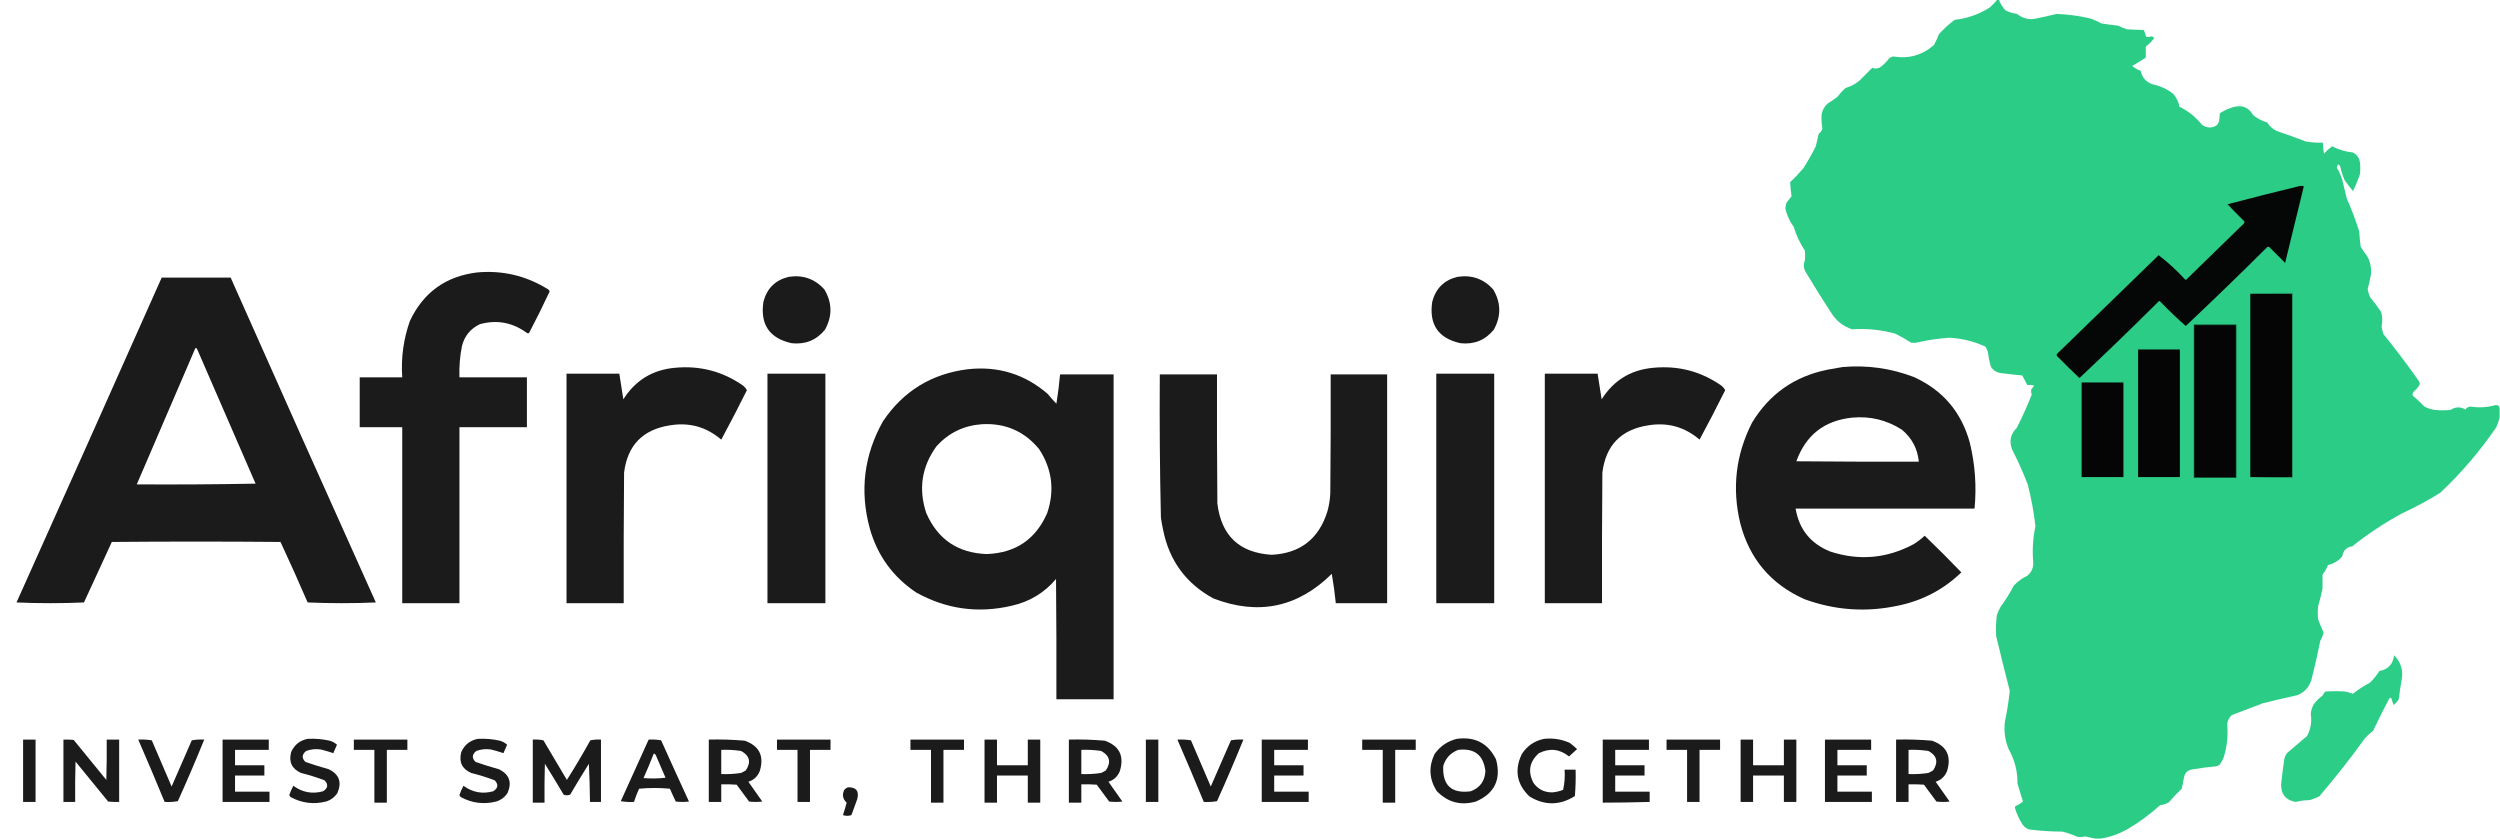 <svg xmlns="http://www.w3.org/2000/svg" width="3409" height="1144" viewBox="0 0 3409 1144" fill="none"><g clip-path="url(#clip0_556_455)"><g opacity="0.979"><path fill-rule="evenodd" clip-rule="evenodd" d="M2723.5 -0.5C2724.17 -0.5 2724.83 -0.5 2725.5 -0.5C2727.6 4.859 2730.6 9.693 2734.5 14C2739.53 16.593 2744.87 18.259 2750.5 19C2756.97 24.242 2764.3 26.576 2772.5 26C2783.24 23.983 2793.9 21.649 2804.5 19C2819.65 19.56 2834.65 21.56 2849.5 25C2855.06 26.778 2860.39 29.111 2865.5 32C2873.14 33.164 2880.8 34.164 2888.5 35C2892.29 37.112 2896.29 38.779 2900.5 40C2908.17 40.333 2915.83 40.667 2923.5 41C2924.5 44 2925.5 47 2926.5 50C2929.05 50.66 2931.55 50.493 2934 49.5C2935.43 49.93 2936.6 50.764 2937.5 52C2934.15 56.403 2930.32 60.237 2926 63.5C2926.08 68.495 2926.08 73.495 2926 78.5C2919.89 82.47 2913.72 86.303 2907.5 90C2910.93 92.801 2914.76 94.968 2919 96.5C2920.96 105.793 2926.46 111.96 2935.5 115C2945.91 117.206 2955.24 121.539 2963.5 128C2967.8 133.093 2970.63 138.926 2972 145.5C2983.93 151.422 2994.09 159.588 3002.5 170C3009.15 174.757 3015.82 175.09 3022.5 171C3024.04 169.421 3025.21 167.587 3026 165.5C3026.33 161.833 3026.67 158.167 3027 154.5C3032.66 150.718 3038.82 147.884 3045.5 146C3057.28 142.722 3066.28 146.388 3072.5 157C3078.11 161.637 3084.44 164.971 3091.5 167C3094.94 172.439 3099.61 176.439 3105.5 179C3118.6 183.382 3131.6 188.048 3144.5 193C3152.11 194.262 3159.78 194.762 3167.5 194.5C3167.59 199.536 3168.09 204.536 3169 209.5C3172.38 205.784 3176.05 202.451 3180 199.5C3188.97 204.069 3198.47 206.902 3208.5 208C3213.99 210.832 3217.16 215.332 3218 221.5C3218.67 226.833 3218.67 232.167 3218 237.5C3215.38 245.404 3212.21 253.07 3208.5 260.5C3204.51 255.666 3200.67 250.666 3197 245.5C3194.4 239.361 3192.4 233.028 3191 226.5C3190.29 225.027 3189.12 224.36 3187.5 224.5C3187.58 225.93 3187.25 227.264 3186.5 228.5C3189.67 233.841 3192.17 239.508 3194 245.5C3196.13 253.804 3198.13 262.137 3200 270.5C3206.51 285.18 3212.17 300.18 3217 315.5C3217.5 322.516 3218.17 329.516 3219 336.5C3221.74 340.974 3224.74 345.307 3228 349.5C3232.23 357.333 3233.9 365.666 3233 374.5C3231.81 381.246 3230.31 387.912 3228.5 394.5C3229.23 398.302 3230.39 401.969 3232 405.5C3237.38 411.884 3242.38 418.55 3247 425.5C3248.78 432.113 3248.95 438.78 3247.5 445.5C3248.14 448.884 3248.98 452.217 3250 455.5C3267.1 476.6 3283.44 498.267 3299 520.5C3299.67 522.167 3299.67 523.833 3299 525.5C3296.7 528.797 3294.04 531.797 3291 534.5C3289.81 536.044 3289.48 537.711 3290 539.5C3295.47 543.967 3300.63 548.8 3305.5 554C3310.13 556.742 3315.13 558.409 3320.5 559C3327.5 559.667 3334.5 559.667 3341.5 559C3348.22 554.527 3355.05 554.36 3362 558.5C3363.63 555.659 3366.13 554.326 3369.5 554.5C3380.65 556.199 3391.65 555.532 3402.5 552.5C3405.92 551.943 3407.92 553.276 3408.5 556.5C3408.5 560.833 3408.5 565.167 3408.5 569.5C3407.34 573.821 3405.84 578.154 3404 582.5C3381.81 615.031 3356.31 644.865 3327.5 672C3310.8 682.351 3293.47 691.684 3275.5 700C3251.48 713.037 3228.81 728.037 3207.5 745C3199.7 746.13 3195.2 750.63 3194 758.5C3188.85 764.66 3182.35 768.66 3174.5 770.5C3172.63 775.201 3170.13 779.534 3167 783.5C3167.07 789.83 3167.07 796.163 3167 802.5C3165.32 810.572 3163.32 818.572 3161 826.5C3160.33 832.5 3160.33 838.5 3161 844.5C3163.25 850.655 3165.75 856.655 3168.5 862.5C3167.56 866.384 3166.06 870.051 3164 873.5C3160.47 891.283 3156.47 908.95 3152 926.5C3148.97 936.865 3142.47 944.032 3132.5 948C3116.77 951.412 3101.11 955.078 3085.5 959C3071.49 964.34 3057.49 969.673 3043.5 975C3039.63 978.252 3037.47 982.419 3037 987.5C3038.48 1003.17 3036.81 1018.5 3032 1033.5C3030.55 1036.91 3028.71 1040.08 3026.5 1043C3024.91 1043.86 3023.25 1044.53 3021.5 1045C3011.11 1045.92 3000.78 1047.26 2990.5 1049C2983.46 1049.71 2979.29 1053.54 2978 1060.5C2977.18 1065.55 2976.18 1070.55 2975 1075.5C2968.86 1081.31 2963.02 1087.48 2957.5 1094C2953.77 1096.13 2949.77 1097.47 2945.5 1098C2931.62 1110.55 2916.62 1121.55 2900.5 1131C2889.09 1137.3 2877.09 1141.47 2864.5 1143.5C2861.83 1143.5 2859.17 1143.5 2856.5 1143.5C2852.28 1142.6 2847.95 1141.6 2843.5 1140.5C2839.87 1141.51 2836.2 1141.68 2832.5 1141C2826.08 1138.08 2819.41 1135.75 2812.5 1134C2797.1 1133.94 2781.77 1132.94 2766.5 1131C2763.12 1129.63 2760.29 1127.46 2758 1124.5C2753.42 1117.34 2749.92 1109.67 2747.5 1101.5C2747.61 1100.56 2747.94 1099.72 2748.5 1099C2752.19 1097.49 2755.53 1095.49 2758.5 1093C2756 1084.83 2753.5 1076.67 2751 1068.5C2751.23 1051.75 2747.23 1036.08 2739 1021.5C2733.89 1009.3 2732.23 996.636 2734 983.5C2736.91 969.788 2739.08 955.955 2740.5 942C2734.1 917.231 2727.93 892.397 2722 867.5C2721.3 857.801 2721.63 848.134 2723 838.5C2724.39 834.714 2726.06 831.048 2728 827.5C2734.75 818.337 2740.75 808.67 2746 798.5C2751.33 792.84 2757.49 788.34 2764.5 785C2770.31 780.211 2772.98 774.044 2772.5 766.5C2771.07 750.035 2772.07 733.702 2775.5 717.5C2773.35 698.252 2769.85 679.252 2765 660.5C2758.82 644.479 2751.82 628.812 2744 613.5C2739.33 602.176 2741.33 592.176 2750 583.5C2757.61 568.669 2764.44 553.502 2770.5 538C2769.51 535.547 2769.34 533.047 2770 530.5C2771.66 529.183 2772.83 527.517 2773.5 525.5C2770.55 524.853 2767.55 524.686 2764.5 525C2762.17 520.667 2759.83 516.333 2757.5 512C2748.48 511.146 2739.48 510.146 2730.5 509C2723.89 508.614 2718.72 505.781 2715 500.5C2713.03 494.304 2711.69 487.971 2711 481.5C2710.24 478.215 2708.91 475.215 2707 472.5C2691.42 465.419 2675.09 461.419 2658 460.5C2643.34 461.498 2628.84 463.665 2614.5 467C2611.5 467.667 2608.5 467.667 2605.5 467C2598.76 462.6 2591.76 458.6 2584.5 455C2565.14 449.695 2545.48 447.695 2525.5 449C2513.28 444.97 2503.78 437.47 2497 426.5C2484.94 408.099 2473.27 389.433 2462 370.5C2459.35 365.615 2459.02 360.615 2461 355.5C2461.67 350.833 2461.67 346.167 2461 341.5C2454.39 331.608 2449.39 320.941 2446 309.5C2440.54 301.906 2436.7 293.573 2434.5 284.5C2434.68 281.774 2435.18 279.107 2436 276.5C2438.33 273.5 2440.67 270.5 2443 267.5C2442.02 261.203 2441.35 254.869 2441 248.5C2447.31 242.522 2453.31 236.188 2459 229.5C2465.17 219.825 2470.84 209.825 2476 199.5C2477.23 193.811 2478.56 188.144 2480 182.5C2482.4 180.695 2484.07 178.362 2485 175.5C2483.89 168.943 2483.56 162.276 2484 155.5C2485.17 149.667 2488.01 144.834 2492.5 141C2497.01 138.247 2501.34 135.247 2505.5 132C2508.8 127.7 2512.46 123.7 2516.5 120C2523.56 117.971 2529.89 114.637 2535.5 110C2541.39 104.113 2547.22 98.279 2553 92.5C2556.54 93.872 2560.04 93.706 2563.5 92C2568.5 88.333 2572.83 84 2576.5 79C2578.09 78.138 2579.75 77.471 2581.5 77C2602.51 80.548 2621.01 75.381 2637 61.5C2639.71 56.705 2642.05 51.705 2644 46.5C2650.57 39.261 2657.74 32.761 2665.5 27C2682.9 25.09 2698.9 19.424 2713.5 10C2717.15 6.702 2720.48 3.202 2723.5 -0.5Z" fill="#27CB84"></path><path fill-rule="evenodd" clip-rule="evenodd" d="M3136.5 253.5C3138.2 253.34 3139.87 253.506 3141.5 254C3132.88 288.767 3124.38 323.601 3116 358.5C3108.83 351.333 3101.67 344.167 3094.5 337C3093.5 336.333 3092.5 336.333 3091.5 337C3054.96 373.379 3017.96 409.212 2980.5 444.5C2968.38 433.88 2956.71 422.714 2945.5 411C2944.83 410.333 2944.17 410.333 2943.5 411C2907.96 446.379 2871.96 481.212 2835.5 515.5C2825.18 505.681 2815.01 495.681 2805 485.5C2804.33 484.5 2804.33 483.5 2805 482.5C2851.17 437.667 2897.33 392.833 2943.5 348C2956.27 357.748 2968.27 368.748 2979.5 381C2980.17 381.667 2980.83 381.667 2981.5 381C3007.67 355.5 3033.83 330 3060 304.5C3060.67 303.5 3060.67 302.5 3060 301.5C3052.32 293.986 3044.82 286.319 3037.5 278.5C3070.51 269.839 3103.51 261.506 3136.5 253.5Z" fill="#000101"></path><path fill-rule="evenodd" clip-rule="evenodd" d="M3068.5 400.5C3087.5 400.5 3106.5 400.5 3125.5 400.5C3125.5 483.833 3125.5 567.167 3125.5 650.5C3106.5 650.5 3087.5 650.5 3068.5 650.5C3068.5 567.167 3068.5 483.833 3068.5 400.5Z" fill="black"></path><path fill-rule="evenodd" clip-rule="evenodd" d="M3068.5 400.5C3087.66 399.503 3106.99 399.17 3126.5 399.5C3126.5 483.5 3126.5 567.5 3126.5 651.5C3106.99 651.83 3087.66 651.497 3068.5 650.5C3087.5 650.5 3106.5 650.5 3125.5 650.5C3125.5 567.167 3125.5 483.833 3125.5 400.5C3106.5 400.5 3087.5 400.5 3068.5 400.5Z" fill="#1B8B5A"></path><path fill-rule="evenodd" clip-rule="evenodd" d="M2991.5 442.5C3010.83 442.5 3030.17 442.5 3049.5 442.5C3049.5 512.167 3049.5 581.833 3049.5 651.5C3030.17 651.5 3010.83 651.5 2991.5 651.5C2991.5 581.833 2991.5 512.167 2991.5 442.5Z" fill="#0B3724"></path><path fill-rule="evenodd" clip-rule="evenodd" d="M2992.5 443.5C3011.17 443.5 3029.83 443.5 3048.5 443.5C3048.5 512.5 3048.5 581.5 3048.5 650.5C3029.83 650.5 3011.17 650.5 2992.5 650.5C2992.5 581.5 2992.5 512.5 2992.5 443.5Z" fill="black"></path><path fill-rule="evenodd" clip-rule="evenodd" d="M2915.5 476.5C2934.5 476.5 2953.5 476.5 2972.5 476.5C2972.5 534.5 2972.5 592.5 2972.5 650.5C2953.5 650.5 2934.5 650.5 2915.5 650.5C2915.5 592.5 2915.5 534.5 2915.5 476.5Z" fill="black"></path><path fill-rule="evenodd" clip-rule="evenodd" d="M2838.5 521.5C2857.5 521.5 2876.5 521.5 2895.5 521.5C2895.5 564.5 2895.5 607.5 2895.5 650.5C2876.5 650.5 2857.5 650.5 2838.5 650.5C2838.5 607.5 2838.5 564.5 2838.5 521.5Z" fill="black"></path><path fill-rule="evenodd" clip-rule="evenodd" d="M3264.5 893.5C3273.68 902.549 3277.18 913.549 3275 926.5C3273.34 935.452 3272.01 944.452 3271 953.5C3269.04 956.463 3266.71 959.129 3264 961.5C3262.85 958.56 3261.85 955.56 3261 952.5C3260 951.167 3259 951.167 3258 952.5C3250.28 966.992 3242.95 981.658 3236 996.5C3232.03 999.464 3228.37 1002.8 3225 1006.5C3205.31 1033.86 3184.48 1060.36 3162.5 1086C3158.32 1088.06 3153.99 1089.73 3149.5 1091C3143.06 1091.15 3136.72 1091.98 3130.5 1093.5C3117.25 1091.41 3110.59 1083.58 3110.5 1070C3111.65 1057.97 3113.15 1046.14 3115 1034.5C3115.81 1031.55 3117.14 1028.89 3119 1026.5C3128 1018.83 3137 1011.17 3146 1003.5C3150.91 994.04 3152.58 984.04 3151 973.5C3151.33 968.854 3152.66 964.521 3155 960.5C3158.33 955.833 3162.33 951.833 3167 948.5C3168.17 946.667 3169.33 944.833 3170.5 943C3179.83 942.333 3189.17 942.333 3198.5 943C3201.93 944.071 3205.26 945.071 3208.5 946C3215.65 940.253 3223.32 935.253 3231.5 931C3236.56 926.181 3240.9 920.847 3244.5 915C3256.59 912.748 3263.26 905.581 3264.5 893.5Z" fill="#28CC84"></path></g><g opacity="0.893"><path fill-rule="evenodd" clip-rule="evenodd" d="M650.5 371.5C685.039 368.373 717.039 375.873 746.5 394C747.99 394.745 748.99 395.912 749.5 397.5C740.569 416.529 731.236 435.362 721.5 454C720.5 454.667 719.5 454.667 718.5 454C699.038 439.707 677.705 435.707 654.5 442C641.749 447.987 633.583 457.821 630 471.5C627.143 485.68 625.976 500.013 626.5 514.5C657.167 514.5 687.833 514.5 718.5 514.5C718.5 537.167 718.5 559.833 718.5 582.5C687.833 582.5 657.167 582.5 626.5 582.5C626.5 662.5 626.5 742.5 626.5 822.5C600.5 822.5 574.5 822.5 548.5 822.5C548.5 742.5 548.5 662.5 548.5 582.5C529.167 582.5 509.833 582.5 490.5 582.5C490.5 559.833 490.5 537.167 490.5 514.5C509.833 514.5 529.167 514.5 548.5 514.5C546.673 488.058 550.173 462.392 559 437.5C577.346 398.736 607.846 376.736 650.5 371.5Z" fill="black"></path><path fill-rule="evenodd" clip-rule="evenodd" d="M1075.5 377.5C1094.82 374.549 1110.99 380.216 1124 394.5C1134.86 412.604 1135.19 430.937 1125 449.5C1113.31 463.851 1098.14 470.017 1079.5 468C1049.22 461.312 1036.38 442.479 1041 411.5C1045.78 393.217 1057.28 381.883 1075.5 377.5Z" fill="black"></path><path fill-rule="evenodd" clip-rule="evenodd" d="M1987.5 377.5C2006.82 374.549 2022.99 380.216 2036 394.5C2046.86 412.604 2047.19 430.937 2037 449.5C2025.31 463.851 2010.14 470.017 1991.5 468C1961.22 461.312 1948.38 442.479 1953 411.5C1957.78 393.217 1969.28 381.883 1987.5 377.5Z" fill="black"></path><path fill-rule="evenodd" clip-rule="evenodd" d="M220.5 378.5C251.833 378.5 283.167 378.5 314.5 378.5C380.104 526.297 446.104 673.964 512.5 821.5C481.5 822.833 450.5 822.833 419.5 821.5C407.57 793.807 395.236 766.307 382.5 739C305.833 738.333 229.167 738.333 152.5 739C139.74 766.44 127.074 793.94 114.5 821.5C83.833 822.833 53.167 822.833 22.5 821.5C88.792 673.919 154.792 526.252 220.5 378.5ZM266.5 474.5C267.75 474.577 268.583 475.244 269 476.5C295.5 537.5 322 598.5 348.5 659.5C294.504 660.5 240.504 660.833 186.5 660.5C213.161 598.511 239.827 536.511 266.5 474.5Z" fill="black"></path><path fill-rule="evenodd" clip-rule="evenodd" d="M2512.5 500.5C2545.93 497.601 2578.26 502.101 2609.5 514C2648.95 531.788 2674.45 561.622 2686 603.5C2693.23 633.117 2695.4 663.117 2692.5 693.5C2611.17 693.5 2529.83 693.5 2448.5 693.5C2453.2 721.707 2468.86 741.207 2495.5 752C2534.85 764.95 2572.85 761.617 2609.5 742C2614.86 738.651 2619.86 734.818 2624.5 730.5C2641.5 746.833 2658.17 763.5 2674.5 780.5C2650.1 804.038 2621.1 819.204 2587.5 826C2544.28 835.175 2501.95 832.175 2460.5 817C2414.75 796.582 2385.59 762.082 2373 713.5C2361.54 665.786 2366.87 620.119 2389 576.5C2412.7 537.209 2447.2 513.042 2492.5 504C2499.32 502.919 2505.99 501.753 2512.5 500.5ZM2525.5 569.5C2550.16 567.195 2572.83 572.695 2593.5 586C2607.09 597.353 2614.76 611.853 2616.5 629.5C2560.83 629.667 2505.17 629.5 2449.5 629C2462.39 593.279 2487.72 573.445 2525.5 569.5Z" fill="black"></path><path fill-rule="evenodd" clip-rule="evenodd" d="M920.5 501.5C954.667 498.29 985.667 506.456 1013.5 526C1015.56 527.719 1017.22 529.719 1018.5 532C1007.22 554.72 995.557 577.22 983.5 599.5C963.314 582.117 939.98 575.617 913.5 580C876.424 585.743 855.591 607.243 851 644.5C850.5 703.832 850.333 763.166 850.5 822.5C824.5 822.5 798.5 822.5 772.5 822.5C772.5 718.167 772.5 613.833 772.5 509.5C796.5 509.5 820.5 509.5 844.5 509.5C846.331 521.154 848.164 532.82 850 544.5C866.395 518.551 889.895 504.218 920.5 501.5Z" fill="black"></path><path fill-rule="evenodd" clip-rule="evenodd" d="M2254.5 501.5C2288.67 498.29 2319.67 506.456 2347.5 526C2349.56 527.719 2351.22 529.719 2352.5 532C2341.22 554.72 2329.56 577.22 2317.5 599.5C2297.31 582.117 2273.98 575.617 2247.5 580C2210.42 585.743 2189.59 607.243 2185 644.5C2184.5 703.832 2184.33 763.166 2184.5 822.5C2158.5 822.5 2132.5 822.5 2106.5 822.5C2106.5 718.167 2106.5 613.833 2106.5 509.5C2130.5 509.5 2154.5 509.5 2178.5 509.5C2180.33 521.154 2182.16 532.82 2184 544.5C2200.4 518.551 2223.9 504.218 2254.5 501.5Z" fill="black"></path><path fill-rule="evenodd" clip-rule="evenodd" d="M1319.5 503.5C1360.89 498.913 1397.23 510.08 1428.5 537C1432.34 541.674 1436.34 546.174 1440.5 550.5C1442.66 537.23 1444.33 523.896 1445.5 510.5C1469.83 510.5 1494.17 510.5 1518.5 510.5C1518.5 658.167 1518.5 805.833 1518.5 953.5C1492.5 953.5 1466.5 953.5 1440.5 953.5C1440.67 898.832 1440.5 844.166 1440 789.5C1424.04 808.408 1403.87 820.575 1379.5 826C1333.75 836.699 1290.41 830.699 1249.5 808C1217.62 786.758 1196.45 757.592 1186 720.5C1172.15 669.276 1178.15 620.609 1204 574.5C1231.65 533.376 1270.15 509.709 1319.5 503.5ZM1338.5 578.5C1370.62 576.579 1396.78 587.912 1417 612.5C1434.68 639.657 1438.35 668.657 1428 699.5C1412.39 735.406 1384.89 754.073 1345.5 755.5C1306.11 754.073 1278.61 735.406 1263 699.5C1252.19 666.684 1256.86 636.351 1277 608.5C1293.56 590.304 1314.06 580.304 1338.5 578.5Z" fill="black"></path><path fill-rule="evenodd" clip-rule="evenodd" d="M1046.5 509.5C1072.83 509.5 1099.17 509.5 1125.5 509.5C1125.5 613.833 1125.5 718.167 1125.5 822.5C1099.17 822.5 1072.83 822.5 1046.5 822.5C1046.5 718.167 1046.5 613.833 1046.5 509.5Z" fill="black"></path><path fill-rule="evenodd" clip-rule="evenodd" d="M1958.5 509.5C1984.83 509.5 2011.17 509.5 2037.5 509.5C2037.5 613.833 2037.5 718.167 2037.5 822.5C2011.17 822.5 1984.83 822.5 1958.5 822.5C1958.5 718.167 1958.5 613.833 1958.5 509.5Z" fill="black"></path><path fill-rule="evenodd" clip-rule="evenodd" d="M1581.5 510.5C1607.5 510.5 1633.5 510.5 1659.5 510.5C1659.33 569.168 1659.5 627.834 1660 686.5C1665.31 730.48 1689.98 753.814 1734 756.5C1772.96 754.558 1798.29 734.891 1810 697.5C1812.31 689.324 1813.64 680.991 1814 672.5C1814.5 618.501 1814.67 564.501 1814.5 510.5C1840.17 510.5 1865.83 510.5 1891.5 510.5C1891.5 614.5 1891.5 718.5 1891.5 822.5C1868.17 822.5 1844.83 822.5 1821.5 822.5C1820.15 809.068 1818.32 795.735 1816 782.5C1769.55 828.386 1715.72 839.553 1654.5 816C1617.22 795.676 1594.39 764.509 1586 722.5C1584.74 716.878 1583.74 711.211 1583 705.5C1581.53 640.523 1581.03 575.523 1581.5 510.5Z" fill="black"></path><path fill-rule="evenodd" clip-rule="evenodd" d="M1412.5 992.5C1413.83 993.167 1413.83 993.167 1412.5 992.5Z" fill="black"></path><path fill-rule="evenodd" clip-rule="evenodd" d="M419.5 1007.5C429.632 1006.96 439.632 1007.79 449.5 1010C453.319 1011.07 456.652 1012.91 459.5 1015.5C457.927 1019.39 456.26 1023.23 454.5 1027C449.021 1025.12 443.354 1023.45 437.5 1022C430.645 1020.97 423.978 1021.63 417.5 1024C411.55 1028.75 411.216 1033.75 416.5 1039C427.05 1042.64 437.717 1045.97 448.5 1049C462.614 1056 466.447 1066.83 460 1081.5C456.213 1087.15 451.046 1090.98 444.5 1093C427.732 1097.18 411.732 1095.18 396.5 1087C395.426 1086.26 394.759 1085.26 394.5 1084C395.945 1079.67 397.778 1075.5 400 1071.5C412.327 1080.53 425.827 1083.03 440.5 1079C447.331 1074.71 447.997 1069.71 442.5 1064C432.043 1060.05 421.376 1056.72 410.5 1054C397.975 1048.47 393.475 1038.97 397 1025.5C401.392 1015.61 408.892 1009.61 419.5 1007.5Z" fill="black"></path><path fill-rule="evenodd" clip-rule="evenodd" d="M651.5 1007.5C661.632 1006.96 671.632 1007.79 681.5 1010C685.319 1011.07 688.652 1012.91 691.5 1015.5C689.927 1019.39 688.26 1023.23 686.5 1027C681.021 1025.12 675.354 1023.45 669.5 1022C662.645 1020.97 655.978 1021.63 649.5 1024C643.55 1028.75 643.216 1033.75 648.5 1039C659.05 1042.64 669.717 1045.97 680.5 1049C694.614 1056 698.447 1066.83 692 1081.5C688.213 1087.15 683.046 1090.98 676.5 1093C659.732 1097.18 643.732 1095.18 628.5 1087C627.426 1086.26 626.759 1085.26 626.5 1084C627.945 1079.67 629.778 1075.5 632 1071.5C644.327 1080.53 657.827 1083.03 672.5 1079C679.331 1074.71 679.997 1069.71 674.5 1064C664.043 1060.05 653.376 1056.72 642.5 1054C629.975 1048.47 625.475 1038.97 629 1025.5C633.392 1015.61 640.892 1009.61 651.5 1007.5Z" fill="black"></path><path fill-rule="evenodd" clip-rule="evenodd" d="M1986.5 1007.5C2011.22 1004.11 2029.05 1013.44 2040 1035.5C2047.29 1062.75 2038.12 1081.92 2012.5 1093C1991.67 1098.84 1973.84 1094 1959 1078.5C1948.9 1062.42 1947.9 1045.75 1956 1028.5C1963.54 1017.65 1973.7 1010.65 1986.5 1007.5ZM1988.5 1022.5C2010.6 1019.95 2022.93 1029.62 2025.5 1051.5C2024.76 1065.06 2018.09 1074.23 2005.5 1079C1979.28 1082.45 1966.78 1070.95 1968 1044.5C1971.25 1033.75 1978.08 1026.42 1988.5 1022.5Z" fill="black"></path><path fill-rule="evenodd" clip-rule="evenodd" d="M2105.5 1007.5C2117.71 1006.19 2129.38 1008.02 2140.5 1013C2144.06 1015.61 2147.39 1018.44 2150.5 1021.5C2146.86 1024.8 2143.19 1028.14 2139.5 1031.5C2126.86 1021.27 2113.19 1019.77 2098.5 1027C2085.54 1038.51 2083.04 1052.01 2091 1067.5C2097.19 1076.18 2105.69 1080.51 2116.5 1080.5C2121.68 1080.12 2126.68 1078.96 2131.5 1077C2133.46 1068.1 2134.12 1058.93 2133.5 1049.5C2138.5 1049.5 2143.5 1049.5 2148.5 1049.5C2148.83 1061.52 2148.5 1073.52 2147.5 1085.5C2126.94 1098.48 2106.27 1098.64 2085.5 1086C2068.3 1069.43 2064.8 1050.27 2075 1028.5C2082.19 1017.16 2092.35 1010.16 2105.5 1007.5Z" fill="black"></path><path fill-rule="evenodd" clip-rule="evenodd" d="M31.5 1008.5C37.167 1008.5 42.833 1008.5 48.5 1008.5C48.5 1036.83 48.5 1065.17 48.5 1093.5C42.833 1093.5 37.167 1093.5 31.5 1093.5C31.5 1065.17 31.5 1036.83 31.5 1008.5Z" fill="black"></path><path fill-rule="evenodd" clip-rule="evenodd" d="M86.5 1008.5C91.178 1008.33 95.845 1008.5 100.5 1009C115.333 1027.17 130.167 1045.33 145 1063.5C145.5 1045.17 145.667 1026.84 145.5 1008.5C151.167 1008.5 156.833 1008.5 162.5 1008.5C162.5 1036.83 162.5 1065.17 162.5 1093.5C157.489 1093.67 152.489 1093.5 147.5 1093C132.667 1074.83 117.833 1056.67 103 1038.5C102.5 1056.83 102.333 1075.16 102.5 1093.5C97.167 1093.5 91.833 1093.5 86.5 1093.5C86.5 1065.17 86.5 1036.83 86.5 1008.5Z" fill="black"></path><path fill-rule="evenodd" clip-rule="evenodd" d="M188.5 1008.5C194.758 1008.19 200.924 1008.52 207 1009.5C216 1030.5 225 1051.5 234 1072.5C243.167 1051.5 252.333 1030.5 261.5 1009.5C267.128 1008.5 272.794 1008.17 278.5 1008.5C267.069 1036.7 255.069 1064.7 242.5 1092.5C236.537 1093.5 230.537 1093.83 224.5 1093.5C212.782 1065.06 200.782 1036.73 188.5 1008.5Z" fill="black"></path><path fill-rule="evenodd" clip-rule="evenodd" d="M303.5 1008.5C324.5 1008.5 345.5 1008.5 366.5 1008.5C366.5 1013.17 366.5 1017.83 366.5 1022.5C351.167 1022.5 335.833 1022.5 320.5 1022.5C320.5 1029.5 320.5 1036.5 320.5 1043.5C333.833 1043.5 347.167 1043.5 360.5 1043.5C360.5 1048.17 360.5 1052.83 360.5 1057.5C347.167 1057.5 333.833 1057.5 320.5 1057.5C320.5 1064.83 320.5 1072.17 320.5 1079.5C336.167 1079.5 351.833 1079.5 367.5 1079.5C367.5 1084.17 367.5 1088.83 367.5 1093.5C346.167 1093.5 324.833 1093.5 303.5 1093.5C303.5 1065.17 303.5 1036.83 303.5 1008.5Z" fill="black"></path><path fill-rule="evenodd" clip-rule="evenodd" d="M482.5 1008.5C506.833 1008.5 531.167 1008.5 555.5 1008.5C555.5 1013.17 555.5 1017.83 555.5 1022.5C546.167 1022.5 536.833 1022.5 527.5 1022.5C527.5 1046.5 527.5 1070.5 527.5 1094.5C521.833 1094.5 516.167 1094.5 510.5 1094.5C510.5 1070.5 510.5 1046.5 510.5 1022.5C501.167 1022.5 491.833 1022.5 482.5 1022.5C482.5 1017.83 482.5 1013.17 482.5 1008.5Z" fill="black"></path><path fill-rule="evenodd" clip-rule="evenodd" d="M726.5 1008.5C731.43 1008.2 736.263 1008.53 741 1009.5C751.667 1027.5 762.333 1045.5 773 1063.5C784.17 1045.83 794.837 1027.83 805 1009.5C809.737 1008.53 814.57 1008.2 819.5 1008.5C819.5 1036.83 819.5 1065.17 819.5 1093.5C814.5 1093.5 809.5 1093.5 804.5 1093.5C804.333 1076.16 803.833 1058.83 803 1041.5C794.301 1055.37 785.801 1069.37 777.5 1083.5C774.5 1084.83 771.5 1084.83 768.5 1083.5C760.199 1069.37 751.699 1055.37 743 1041.5C742.5 1059.16 742.333 1076.83 742.5 1094.5C737.167 1094.5 731.833 1094.5 726.5 1094.5C726.5 1065.83 726.5 1037.17 726.5 1008.5Z" fill="black"></path><path fill-rule="evenodd" clip-rule="evenodd" d="M884.5 1008.5C890.206 1008.17 895.872 1008.5 901.5 1009.5C914.038 1037.41 926.705 1065.24 939.5 1093C933.5 1093.67 927.5 1093.67 921.5 1093C918.705 1087.24 916.038 1081.41 913.5 1075.5C899.5 1074.17 885.5 1074.17 871.5 1075.5C868.764 1081.38 866.431 1087.38 864.5 1093.5C858.463 1093.83 852.463 1093.5 846.5 1092.5C859.181 1064.47 871.848 1036.47 884.5 1008.5ZM891.5 1027.5C893.335 1028.12 894.502 1029.46 895 1031.5C899.069 1041.21 903.236 1050.87 907.5 1060.5C897.517 1061.67 887.517 1061.83 877.5 1061C882.461 1049.95 887.128 1038.78 891.5 1027.5Z" fill="black"></path><path fill-rule="evenodd" clip-rule="evenodd" d="M966.5 1008.5C982.882 1008.08 999.215 1008.58 1015.5 1010C1035.48 1017.12 1042.31 1030.95 1036 1051.5C1033.08 1058.76 1027.91 1063.59 1020.5 1066C1026.83 1075 1033.17 1084 1039.5 1093C1033.5 1093.67 1027.5 1093.67 1021.5 1093C1015.83 1085.33 1010.17 1077.67 1004.5 1070C997.508 1069.5 990.508 1069.33 983.5 1069.5C983.5 1077.5 983.5 1085.5 983.5 1093.5C977.833 1093.5 972.167 1093.5 966.5 1093.5C966.5 1065.17 966.5 1036.83 966.5 1008.5ZM983.5 1022.5C992.559 1022.15 1001.56 1022.65 1010.5 1024C1022.28 1030.35 1024.45 1039.19 1017 1050.5C1014.91 1051.79 1012.75 1052.96 1010.5 1054C1001.57 1055.38 992.568 1055.88 983.5 1055.5C983.5 1044.5 983.5 1033.5 983.5 1022.5Z" fill="black"></path><path fill-rule="evenodd" clip-rule="evenodd" d="M1059.5 1008.5C1083.83 1008.5 1108.17 1008.5 1132.5 1008.5C1132.5 1013.17 1132.5 1017.83 1132.5 1022.5C1123.17 1022.5 1113.83 1022.5 1104.5 1022.5C1104.5 1046.17 1104.5 1069.83 1104.5 1093.5C1098.83 1093.5 1093.17 1093.5 1087.5 1093.5C1087.5 1069.83 1087.5 1046.17 1087.5 1022.5C1078.17 1022.5 1068.83 1022.5 1059.5 1022.5C1059.5 1017.83 1059.5 1013.17 1059.5 1008.5Z" fill="black"></path><path fill-rule="evenodd" clip-rule="evenodd" d="M1241.5 1008.5C1265.83 1008.5 1290.17 1008.5 1314.5 1008.5C1314.5 1013.17 1314.5 1017.83 1314.5 1022.5C1305.17 1022.5 1295.83 1022.5 1286.5 1022.5C1286.5 1046.5 1286.5 1070.5 1286.5 1094.5C1280.83 1094.5 1275.17 1094.5 1269.5 1094.5C1269.5 1070.5 1269.5 1046.5 1269.5 1022.5C1260.17 1022.5 1250.83 1022.5 1241.5 1022.5C1241.5 1017.83 1241.5 1013.17 1241.5 1008.5Z" fill="black"></path><path fill-rule="evenodd" clip-rule="evenodd" d="M1342.5 1008.5C1348.17 1008.5 1353.83 1008.5 1359.5 1008.5C1359.5 1020.17 1359.5 1031.83 1359.5 1043.5C1373.5 1043.5 1387.5 1043.5 1401.5 1043.5C1401.5 1031.83 1401.5 1020.17 1401.5 1008.5C1407.17 1008.5 1412.83 1008.5 1418.5 1008.5C1418.5 1037.17 1418.5 1065.83 1418.5 1094.5C1412.83 1094.5 1407.17 1094.5 1401.5 1094.5C1401.5 1082.17 1401.5 1069.83 1401.5 1057.5C1387.5 1057.5 1373.5 1057.5 1359.5 1057.5C1359.5 1069.83 1359.5 1082.17 1359.5 1094.5C1353.83 1094.5 1348.17 1094.5 1342.5 1094.5C1342.5 1065.83 1342.5 1037.17 1342.5 1008.5Z" fill="black"></path><path fill-rule="evenodd" clip-rule="evenodd" d="M1457.5 1008.5C1473.88 1008.08 1490.22 1008.58 1506.5 1010C1526.48 1017.12 1533.31 1030.95 1527 1051.5C1524.08 1058.76 1518.91 1063.59 1511.5 1066C1517.83 1075 1524.17 1084 1530.5 1093C1524.5 1093.67 1518.5 1093.67 1512.5 1093C1506.83 1085.33 1501.17 1077.67 1495.5 1070C1488.51 1069.5 1481.51 1069.33 1474.5 1069.5C1474.5 1077.83 1474.5 1086.17 1474.5 1094.5C1468.83 1094.5 1463.17 1094.5 1457.5 1094.5C1457.5 1065.83 1457.5 1037.17 1457.5 1008.5ZM1474.5 1022.5C1483.56 1022.15 1492.56 1022.65 1501.5 1024C1513.28 1030.35 1515.45 1039.19 1508 1050.5C1505.91 1051.79 1503.75 1052.96 1501.5 1054C1492.57 1055.38 1483.57 1055.88 1474.5 1055.5C1474.5 1044.5 1474.5 1033.5 1474.5 1022.5Z" fill="black"></path><path fill-rule="evenodd" clip-rule="evenodd" d="M1562.5 1008.5C1568.17 1008.5 1573.83 1008.5 1579.5 1008.5C1579.5 1036.83 1579.5 1065.17 1579.5 1093.5C1573.83 1093.5 1568.17 1093.5 1562.5 1093.5C1562.5 1065.17 1562.5 1036.83 1562.5 1008.5Z" fill="black"></path><path fill-rule="evenodd" clip-rule="evenodd" d="M1605.5 1008.5C1611.76 1008.19 1617.92 1008.52 1624 1009.5C1633 1030.5 1642 1051.5 1651 1072.5C1660.17 1051.5 1669.33 1030.5 1678.5 1009.5C1684.13 1008.5 1689.79 1008.17 1695.5 1008.5C1684.07 1036.7 1672.07 1064.7 1659.5 1092.5C1653.54 1093.5 1647.54 1093.83 1641.5 1093.5C1629.78 1065.06 1617.78 1036.73 1605.5 1008.5Z" fill="black"></path><path fill-rule="evenodd" clip-rule="evenodd" d="M1720.5 1008.5C1741.5 1008.5 1762.5 1008.5 1783.5 1008.5C1783.5 1013.17 1783.5 1017.83 1783.5 1022.5C1768.17 1022.5 1752.83 1022.5 1737.5 1022.5C1737.5 1029.5 1737.5 1036.5 1737.5 1043.5C1750.83 1043.5 1764.17 1043.5 1777.5 1043.5C1777.5 1048.17 1777.5 1052.83 1777.5 1057.5C1764.17 1057.5 1750.83 1057.5 1737.5 1057.5C1737.5 1064.83 1737.5 1072.17 1737.5 1079.5C1753.17 1079.5 1768.83 1079.5 1784.5 1079.5C1784.5 1084.17 1784.5 1088.83 1784.5 1093.5C1763.17 1093.5 1741.83 1093.5 1720.5 1093.5C1720.5 1065.17 1720.5 1036.83 1720.5 1008.5Z" fill="black"></path><path fill-rule="evenodd" clip-rule="evenodd" d="M1857.5 1008.5C1881.83 1008.5 1906.17 1008.5 1930.5 1008.5C1930.5 1013.17 1930.5 1017.83 1930.5 1022.5C1921.17 1022.5 1911.83 1022.5 1902.5 1022.5C1902.5 1046.5 1902.5 1070.5 1902.5 1094.5C1896.83 1094.5 1891.17 1094.5 1885.5 1094.5C1885.5 1070.5 1885.5 1046.5 1885.5 1022.5C1876.17 1022.5 1866.83 1022.5 1857.5 1022.5C1857.5 1017.83 1857.5 1013.17 1857.5 1008.5Z" fill="black"></path><path fill-rule="evenodd" clip-rule="evenodd" d="M2185.5 1008.5C2206.5 1008.5 2227.5 1008.5 2248.5 1008.5C2248.5 1013.17 2248.5 1017.83 2248.5 1022.5C2233.17 1022.5 2217.83 1022.5 2202.5 1022.5C2202.5 1029.5 2202.5 1036.5 2202.5 1043.5C2215.83 1043.5 2229.17 1043.5 2242.5 1043.5C2242.5 1048.17 2242.5 1052.83 2242.5 1057.5C2229.17 1057.5 2215.83 1057.5 2202.5 1057.5C2202.5 1064.83 2202.5 1072.17 2202.5 1079.5C2218.17 1079.5 2233.83 1079.5 2249.5 1079.5C2249.5 1084.17 2249.5 1088.83 2249.5 1093.5C2228.17 1094.15 2206.84 1094.48 2185.5 1094.5C2185.5 1065.83 2185.5 1037.17 2185.5 1008.5Z" fill="black"></path><path fill-rule="evenodd" clip-rule="evenodd" d="M2272.5 1008.5C2296.83 1008.5 2321.17 1008.5 2345.5 1008.5C2345.5 1013.17 2345.5 1017.83 2345.5 1022.5C2336.17 1022.5 2326.83 1022.5 2317.5 1022.5C2317.5 1046.17 2317.5 1069.83 2317.5 1093.5C2311.83 1093.5 2306.17 1093.5 2300.5 1093.5C2300.5 1069.83 2300.5 1046.17 2300.5 1022.5C2291.17 1022.5 2281.83 1022.5 2272.5 1022.5C2272.5 1017.83 2272.5 1013.17 2272.5 1008.5Z" fill="black"></path><path fill-rule="evenodd" clip-rule="evenodd" d="M2373.5 1008.5C2379.17 1008.5 2384.83 1008.5 2390.5 1008.5C2390.5 1020.17 2390.5 1031.83 2390.5 1043.5C2404.5 1043.5 2418.5 1043.5 2432.5 1043.5C2432.5 1031.83 2432.5 1020.17 2432.5 1008.5C2438.17 1008.5 2443.83 1008.5 2449.5 1008.5C2449.5 1036.83 2449.5 1065.17 2449.5 1093.5C2443.83 1093.5 2438.17 1093.5 2432.5 1093.5C2432.5 1081.5 2432.5 1069.5 2432.5 1057.5C2418.5 1057.5 2404.5 1057.5 2390.5 1057.5C2390.5 1069.5 2390.5 1081.5 2390.5 1093.5C2384.83 1093.5 2379.17 1093.5 2373.5 1093.5C2373.5 1065.17 2373.5 1036.83 2373.5 1008.5Z" fill="black"></path><path fill-rule="evenodd" clip-rule="evenodd" d="M2488.5 1008.5C2509.5 1008.5 2530.5 1008.5 2551.5 1008.5C2551.5 1013.17 2551.5 1017.83 2551.5 1022.5C2536.17 1022.5 2520.83 1022.5 2505.5 1022.5C2505.5 1029.5 2505.5 1036.5 2505.5 1043.5C2518.83 1043.5 2532.17 1043.5 2545.5 1043.5C2545.5 1048.17 2545.5 1052.83 2545.5 1057.5C2532.17 1057.5 2518.83 1057.5 2505.5 1057.5C2505.5 1064.83 2505.5 1072.17 2505.5 1079.5C2521.17 1079.5 2536.83 1079.5 2552.5 1079.5C2552.5 1084.17 2552.5 1088.83 2552.5 1093.5C2531.17 1093.5 2509.83 1093.5 2488.5 1093.5C2488.5 1065.17 2488.5 1036.83 2488.5 1008.5Z" fill="black"></path><path fill-rule="evenodd" clip-rule="evenodd" d="M2585.5 1008.5C2601.88 1008.08 2618.22 1008.58 2634.5 1010C2654.48 1017.12 2661.31 1030.95 2655 1051.5C2652.08 1058.76 2646.91 1063.59 2639.5 1066C2645.83 1075 2652.17 1084 2658.5 1093C2652.5 1093.67 2646.5 1093.67 2640.5 1093C2634.83 1085.33 2629.17 1077.67 2623.5 1070C2616.51 1069.5 2609.51 1069.33 2602.5 1069.5C2602.5 1077.5 2602.5 1085.5 2602.5 1093.5C2596.83 1093.5 2591.17 1093.5 2585.5 1093.5C2585.5 1065.17 2585.5 1036.83 2585.5 1008.5ZM2602.5 1022.5C2611.56 1022.15 2620.56 1022.65 2629.5 1024C2641.28 1030.35 2643.45 1039.19 2636 1050.5C2633.91 1051.79 2631.75 1052.96 2629.5 1054C2620.57 1055.38 2611.57 1055.88 2602.5 1055.5C2602.5 1044.5 2602.5 1033.5 2602.5 1022.5Z" fill="black"></path><path fill-rule="evenodd" clip-rule="evenodd" d="M1156.5 1073.5C1167.53 1073.37 1171.7 1078.7 1169 1089.5C1166.33 1096.83 1163.67 1104.17 1161 1111.5C1157.21 1112.79 1153.38 1112.79 1149.5 1111.5C1151.32 1105.88 1152.99 1100.21 1154.5 1094.5C1149.29 1089.77 1148.12 1084.1 1151 1077.5C1152.5 1075.53 1154.33 1074.2 1156.5 1073.5Z" fill="black"></path></g></g><defs><clipPath id="clip0_556_455"><rect width="3409" height="1144" fill="white"></rect></clipPath></defs></svg>